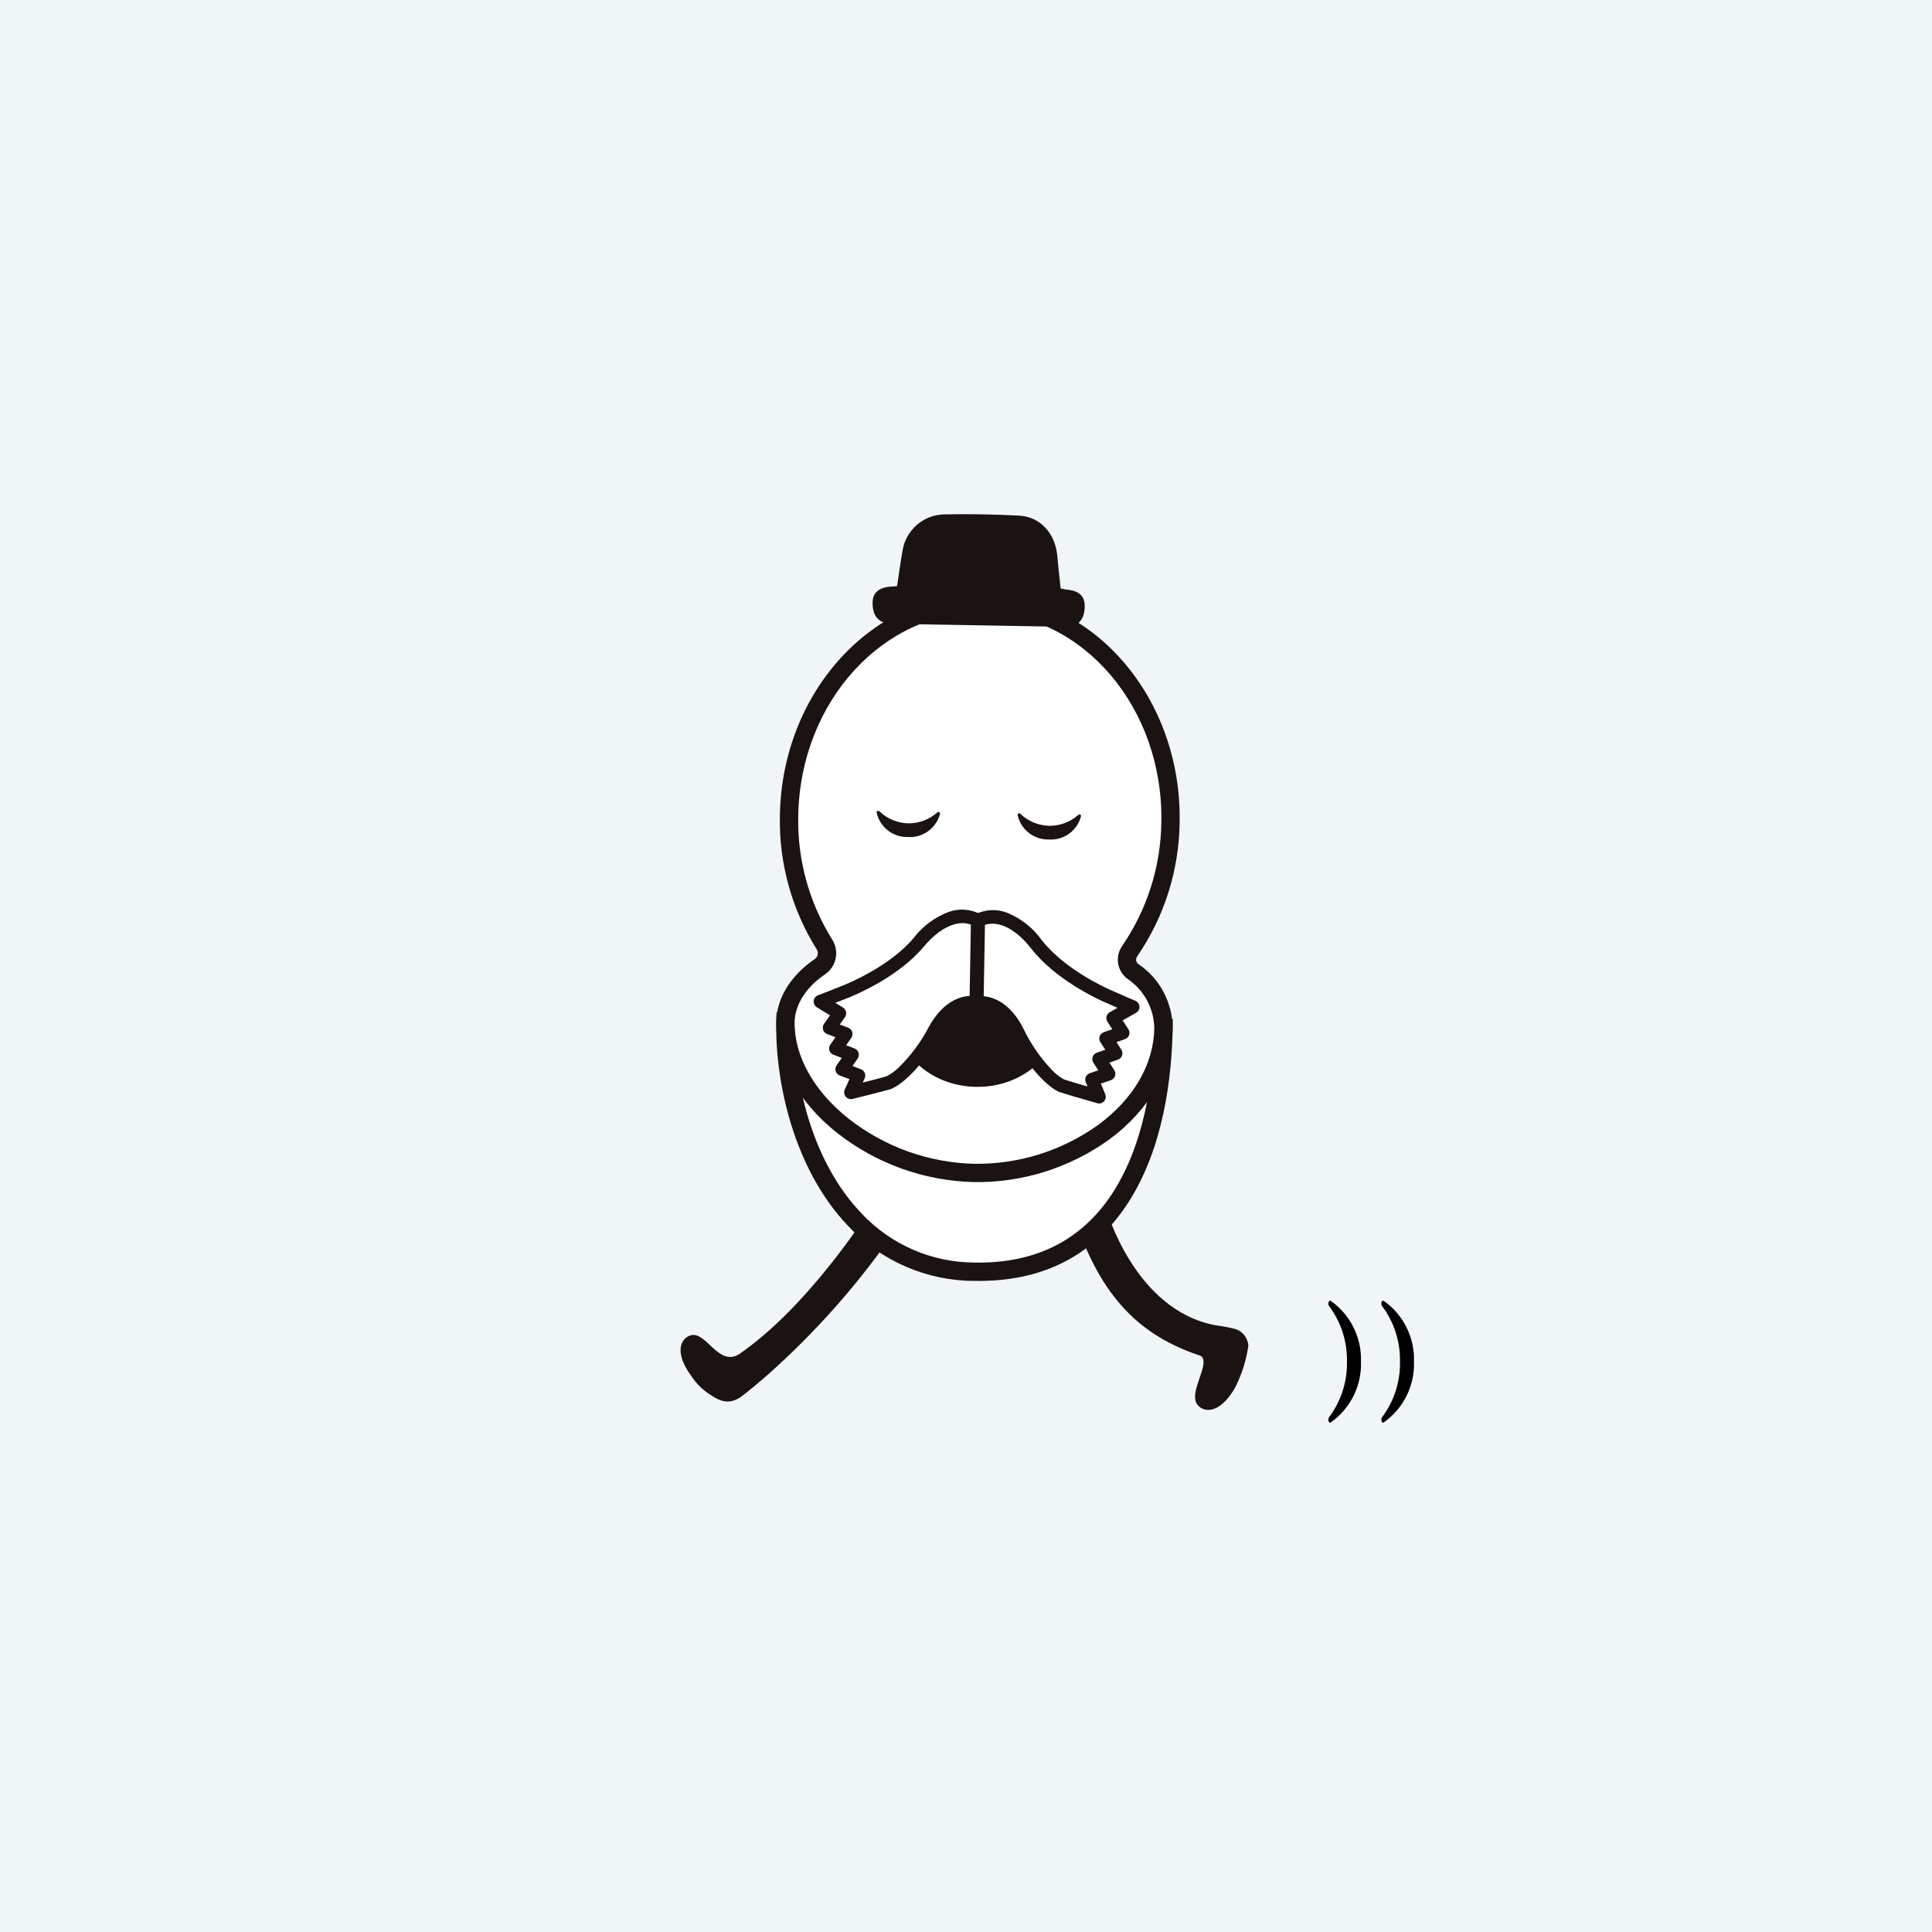 <?xml version="1.0" encoding="UTF-8"?>
<svg xmlns="http://www.w3.org/2000/svg" xmlns:xlink="http://www.w3.org/1999/xlink" viewBox="0 0 1000 1000">
  <defs>
    <style>
      .cls-1 {
        fill: none;
      }

      .cls-2 {
        clip-path: url(#clippath);
      }

      .cls-3 {
        fill: #f0f5f7;
      }

      .cls-4 {
        fill: #fff;
      }

      .cls-5 {
        fill: #1a1311;
      }
    </style>
    <clipPath id="clippath">
      <rect class="cls-1" x="272.02" y="349.94" width="461.43" height="293.86" transform="translate(-2.83 990.85) rotate(-89)"/>
    </clipPath>
  </defs>
  <g id="_レイヤー_2" data-name="レイヤー 2">
    <rect class="cls-3" width="1000" height="1000"/>
  </g>
  <g id="_レイヤー_1" data-name="レイヤー 1">
    <g id="_グループ_12569" data-name="グループ 12569">
      <g id="_グループ_11921" data-name="グループ 11921">
        <rect id="_RPT4717" data-name=" RPT4717" class="cls-3" x="124.78" y="125" width="750" height="750"/>
        <g id="_グループ_11920" data-name="グループ 11920">
          <g id="_グループ_11918" data-name="グループ 11918">
            <g class="cls-2">
              <g id="_グループ_20" data-name="グループ 20">
                <path id="_パス_416" data-name="パス 416" class="cls-5" d="m398.04,710.98c24.61-21.95,46.5-46.77,65.2-73.92l-13.85-9.65s-30.85,48.91-67.06,73.67c-10.43,6.13-16.7-11.69-24.48-10.01-4.66,1-9.78,7.81-.1,21.07,2.69,4.13,6.27,7.59,10.49,10.14,5.7,3.88,10.2,4.24,15.33.67,2.72-1.9,11.87-9.63,14.47-11.96"/>
                <path id="_パス_417" data-name="パス 417" class="cls-5" d="m629.17,685.95c-42.01-7.77-56.64-60.3-56.64-60.3l-15.43,7.37c14.62,42.96,37.2,59.73,64.56,68.84,5.07,4.01-6.6,18.57-1.99,25.06,2.76,3.88,11.04,5.88,19.39-8.27,3.61-6.94,6.01-14.45,7.11-22.19-.31-3.91-2.91-7.26-6.61-8.54-3.42-.86-6.89-1.51-10.39-1.95"/>
                <path id="_パス_418" data-name="パス 418" class="cls-4" d="m602.21,532.2c-1.12,64.13-25.36,127.32-97.68,126.06-72.32-1.26-99.17-78.27-97.98-129.47l195.66,3.42Z"/>
                <path id="_パス_419" data-name="パス 419" class="cls-5" d="m504.45,663c-24.75-.01-48.39-10.26-65.32-28.3-28.68-29.87-38.03-75.78-37.32-106.04l.11-4.71,205.13,3.58-.08,4.74c-.45,25.56-4.78,61.92-22.9,90.04-17.78,27.61-44.57,41.29-79.61,40.68m-93.18-129.38c.35,28.3,9.48,68.24,34.7,94.51,15.21,16.19,36.43,25.37,58.64,25.38,31.54.55,55.58-11.67,71.46-36.33,12.77-19.82,20.09-47.52,21.25-80.32l-186.05-3.24Z"/>
                <path id="_パス_420" data-name="パス 420" class="cls-4" d="m424.31,500.4c3.81-2.57,4.88-7.71,2.41-11.59-12.5-20.01-18.86-43.24-18.3-66.83,1.08-61.59,46.14-110.74,100.65-109.79,54.51.95,97.83,51.65,96.76,113.24-.26,23.9-7.62,47.19-21.14,66.91-2.37,3.36-1.63,8,1.66,10.46,9.83,6.58,15.77,17.59,15.86,29.42-.74,42.57-48.73,75.76-98.29,74.89-49.56-.87-98.08-37.82-97.37-78.32.21-11.9,8.38-21.99,17.75-28.38"/>
                <path id="_パス_421" data-name="パス 421" class="cls-5" d="m503.84,611.84c-25.57-.67-50.25-9.54-70.39-25.32-20.47-16.17-32-37.25-31.64-57.83.21-12.03,7.44-23.77,19.83-32.22,1.69-1.13,2.16-3.41,1.08-5.12-13.02-20.78-19.64-44.93-19.04-69.45,1.12-64.11,48.43-115.45,105.48-114.46,57.05,1,102.54,53.96,101.42,118.07-.25,24.84-7.91,49.05-21.99,69.52-.89,1.25-.64,2.98.57,3.92,11.11,7.45,17.78,19.95,17.8,33.33-.38,21.73-12.01,42.14-32.76,57.48-20.46,14.75-45.13,22.5-70.35,22.09m5.15-294.91c-51.81-.9-94.79,46.26-95.82,105.13-.57,22.66,5.54,45,17.56,64.22,3.85,6.04,2.19,14.05-3.75,18.05-13.93,9.51-15.61,20.33-15.68,24.54-.31,17.59,9.91,35.9,28.03,50.22,18.5,14.49,41.17,22.65,64.67,23.27,23.13.39,45.77-6.71,64.55-20.23,18.32-13.54,28.59-31.3,28.91-50.01-.2-10.26-5.4-19.78-13.91-25.5-5.34-4-6.56-11.51-2.75-16.99,13-18.93,20.07-41.3,20.3-64.26,1.03-58.87-40.28-107.51-92.09-108.41"/>
                <path id="_パス_422" data-name="パス 422" class="cls-5" d="m463.92,525.89c.35-19.78,19.35-35.48,42.45-35.08,23.1.4,41.55,16.76,41.2,36.54-.35,19.78-19.35,35.6-42.45,35.2-23.1-.4-41.54-16.88-41.2-36.66"/>
                <path id="_パス_423" data-name="パス 423" class="cls-5" d="m464.34,303.32c.95-6.25,1.72-12.15,2.77-18,1.55-10.74,10.61-18.79,21.45-19.07,12.99-.27,26-.03,38.97.64,10.88.55,18.64,9.18,19.69,20.63.52,5.62,1.15,11.22,1.76,17.06.88.24,1.78.42,2.68.55,6.98.51,10.09,3.48,9.78,9.4-.36,6.75-3.74,10.03-10.5,9.91-29.66-.49-59.32-1.01-88.98-1.55-6.95-.12-10.19-3.54-10.32-10.61-.1-5.59,3.44-8.53,10.48-8.71.59-.01,1.18-.12,2.22-.23"/>
                <path id="_パス_424" data-name="パス 424" class="cls-5" d="m469.96,433.23c-7.73.24-14.54-5.06-16.2-12.61-.09-.44.2-.86.63-.94.26-.05.54.03.73.22,4.03,3.89,9.37,6.12,14.96,6.26,5.6.06,11.01-1.99,15.17-5.73.33-.29.84-.26,1.13.08.17.19.23.45.18.69-1.92,7.49-8.9,12.54-16.61,12.04"/>
                <path id="_パス_425" data-name="パス 425" class="cls-5" d="m542.93,434.51c-7.73.24-14.54-5.06-16.2-12.61-.09-.44.2-.86.63-.94.26-.05.54.03.73.22,4.03,3.89,9.37,6.12,14.96,6.26,5.6.06,11.01-1.99,15.17-5.73.33-.29.84-.26,1.13.08.17.19.23.45.18.69-1.92,7.49-8.9,12.54-16.61,12.04"/>
                <path id="_パス_426" data-name="パス 426" class="cls-4" d="m437.84,513.17c7.72-3.07,26.48-12.08,37.72-25.51,11.25-13.43,22.72-15.75,30.47-11.3l-.74,42.54c-3.17-.06-12.96-1.12-21.47,14.25-12.81,23.16-23.84,27.22-23.84,27.22-4.26,1.21-12.21,3.21-19.6,5.04l3.98-8.76-8.51-3.27,5.22-7.46-8.51-3.27,5.22-7.46-8.49-3.26,5.22-7.46-9.94-6.1c5.13-1.9,9.08-3.6,13.26-5.2"/>
                <path id="_パス_427" data-name="パス 427" class="cls-5" d="m440.34,568.89c-1.92-.03-3.45-1.62-3.42-3.54,0-.48.11-.95.31-1.38l2.45-5.39-5.06-1.94c-1.79-.7-2.68-2.71-1.99-4.5.1-.26.23-.51.4-.74l2.67-3.81-4.34-1.67c-1.79-.7-2.68-2.71-1.99-4.5.1-.26.23-.51.4-.74l2.67-3.81-4.34-1.67c-1.79-.7-2.68-2.71-1.99-4.5.1-.26.23-.51.4-.74l3.1-4.43-6.79-4.15c-1.64-1.01-2.15-3.15-1.15-4.79.41-.67,1.03-1.17,1.76-1.45,3.02-1.12,5.63-2.17,8.15-3.18,1.69-.69,3.36-1.35,5.05-2,2.51-1,24.05-9.87,36.32-24.5,4.65-6.08,10.92-10.74,18.09-13.44,5.51-1.99,11.61-1.51,16.73,1.33,1.1.63,1.77,1.81,1.75,3.08l-.74,42.55c-.02,1.92-1.6,3.46-3.52,3.44,0,0-.01,0-.02,0h-.53c-3.22-.11-10.76-.33-17.83,12.46-13.29,24.02-25.19,28.62-25.69,28.8-.08.03-.17.06-.25.08-3.64,1.03-10.27,2.74-19.71,5.07-.29.07-.59.11-.9.1m.94-17.16l4.34,1.67c1.8.68,2.7,2.69,2.02,4.49-.03.07-.05.13-.08.2l-1,2.2c5.55-1.4,9.74-2.49,12.31-3.22,2.35-1.22,4.5-2.79,6.38-4.65,6.26-6.12,11.51-13.2,15.55-20.97,7.31-13.22,16.02-15.64,21.09-16.02l.64-36.91c-7.02-2.59-16.12,1.6-24.3,11.35-13.11,15.66-34.87,24.83-39.11,26.51h-.04c-1.66.64-3.29,1.29-4.97,1.97l-1.72.69,3.95,2.42c1.64,1,2.15,3.15,1.15,4.79-.04.06-.08.12-.12.18l-2.67,3.81,4.34,1.67c1.79.7,2.68,2.71,1.99,4.5-.1.26-.23.51-.4.74l-2.65,3.83,4.34,1.67c1.79.7,2.68,2.71,1.99,4.5-.1.26-.23.51-.4.74l-2.65,3.84Z"/>
                <path id="_パス_428" data-name="パス 428" class="cls-4" d="m573.24,515.53c-7.61-3.34-26.04-13-36.82-26.81-10.79-13.81-22.15-16.52-30.06-12.35l-.74,42.54c3.17.06,13-.66,20.96,14.99,12,23.59,22.88,28.03,22.88,28.03,4.22,1.36,12.09,3.64,19.41,5.72l-3.67-8.89,8.62-2.97-4.96-7.64,8.62-2.96-4.96-7.64,8.61-2.96-4.96-7.64,10.14-5.75c-5.06-2.08-8.95-3.91-13.07-5.66"/>
                <path id="_パス_429" data-name="パス 429" class="cls-5" d="m568.8,571.14c-.3,0-.6-.05-.89-.13-9.35-2.66-15.92-4.59-19.52-5.76-.08-.03-.17-.06-.25-.09-.49-.2-12.23-5.21-24.67-29.68-6.62-13.03-14.16-13.08-17.38-13.09h-.53c-1.92-.04-3.45-1.62-3.42-3.54l.74-42.54c.02-1.27.73-2.43,1.86-3.03,5.22-2.66,11.33-2.93,16.77-.75,7.09,2.94,13.21,7.8,17.67,14.05,11.74,15.05,32.96,24.67,35.44,25.76,1.67.7,3.3,1.43,4.98,2.18,2.48,1.1,5.05,2.24,8.03,3.46,1.78.73,2.63,2.76,1.9,4.54-.3.72-.83,1.32-1.51,1.71l-6.93,3.92,2.95,4.54c1.05,1.61.59,3.77-1.02,4.82-.24.15-.49.28-.75.37l-4.4,1.51,2.53,3.91c1.05,1.61.59,3.77-1.02,4.82-.23.15-.49.28-.75.37l-4.4,1.51,2.53,3.91c1.05,1.61.59,3.77-1.02,4.82-.24.15-.49.28-.75.37l-5.17,1.79,2.26,5.48c.73,1.78-.11,3.81-1.89,4.55-.44.18-.92.27-1.39.26m-18.08-12.45c2.59.83,6.66,2.05,12.18,3.64l-.93-2.25c-.73-1.78.12-3.81,1.9-4.54.07-.03.13-.05.2-.08l4.4-1.52-2.53-3.92c-1.05-1.61-.59-3.77,1.02-4.82.24-.15.49-.28.75-.37l4.4-1.51-2.54-3.91c-1.05-1.61-.59-3.77,1.02-4.82.24-.15.49-.28.75-.37l4.4-1.51-2.53-3.9c-1.05-1.61-.59-3.77,1.03-4.81.06-.04.12-.07.18-.11l4.03-2.28-1.7-.75c-1.67-.74-3.26-1.45-4.9-2.14h-.04c-4.13-1.83-25.56-11.76-38.12-27.86-7.82-10.03-16.78-14.53-23.88-12.19l-.64,36.91c5.06.56,13.67,3.27,20.52,16.74,3.77,7.91,8.77,15.16,14.81,21.5,1.82,1.92,3.92,3.56,6.23,4.85"/>
              </g>
            </g>
          </g>
          <g id="_グループ_11919" data-name="グループ 11919">
            <g id="_グループ_2064" data-name="グループ 2064">
              <path id="_パス_2123" data-name="パス 2123" d="m697.19,704.8c.2,10.36-3.06,20.48-9.27,28.77-.85,1.07-.13,3.33.86,2.69,10.19-7.18,16.08-19.01,15.66-31.47.42-12.46-5.47-24.3-15.66-31.48-1.01-.63-1.71,1.63-.86,2.69,6.21,8.3,9.48,18.43,9.27,28.8Z"/>
            </g>
            <g id="_グループ_2065" data-name="グループ 2065">
              <path id="_パス_2124" data-name="パス 2124" d="m724.63,704.8c.2,10.36-3.06,20.48-9.27,28.77-.85,1.07-.13,3.33.86,2.69,10.19-7.18,16.08-19.01,15.66-31.47.42-12.46-5.47-24.3-15.66-31.48-1.01-.63-1.71,1.63-.86,2.69,6.21,8.3,9.48,18.43,9.27,28.8Z"/>
            </g>
          </g>
        </g>
      </g>
    </g>
  </g>
</svg>